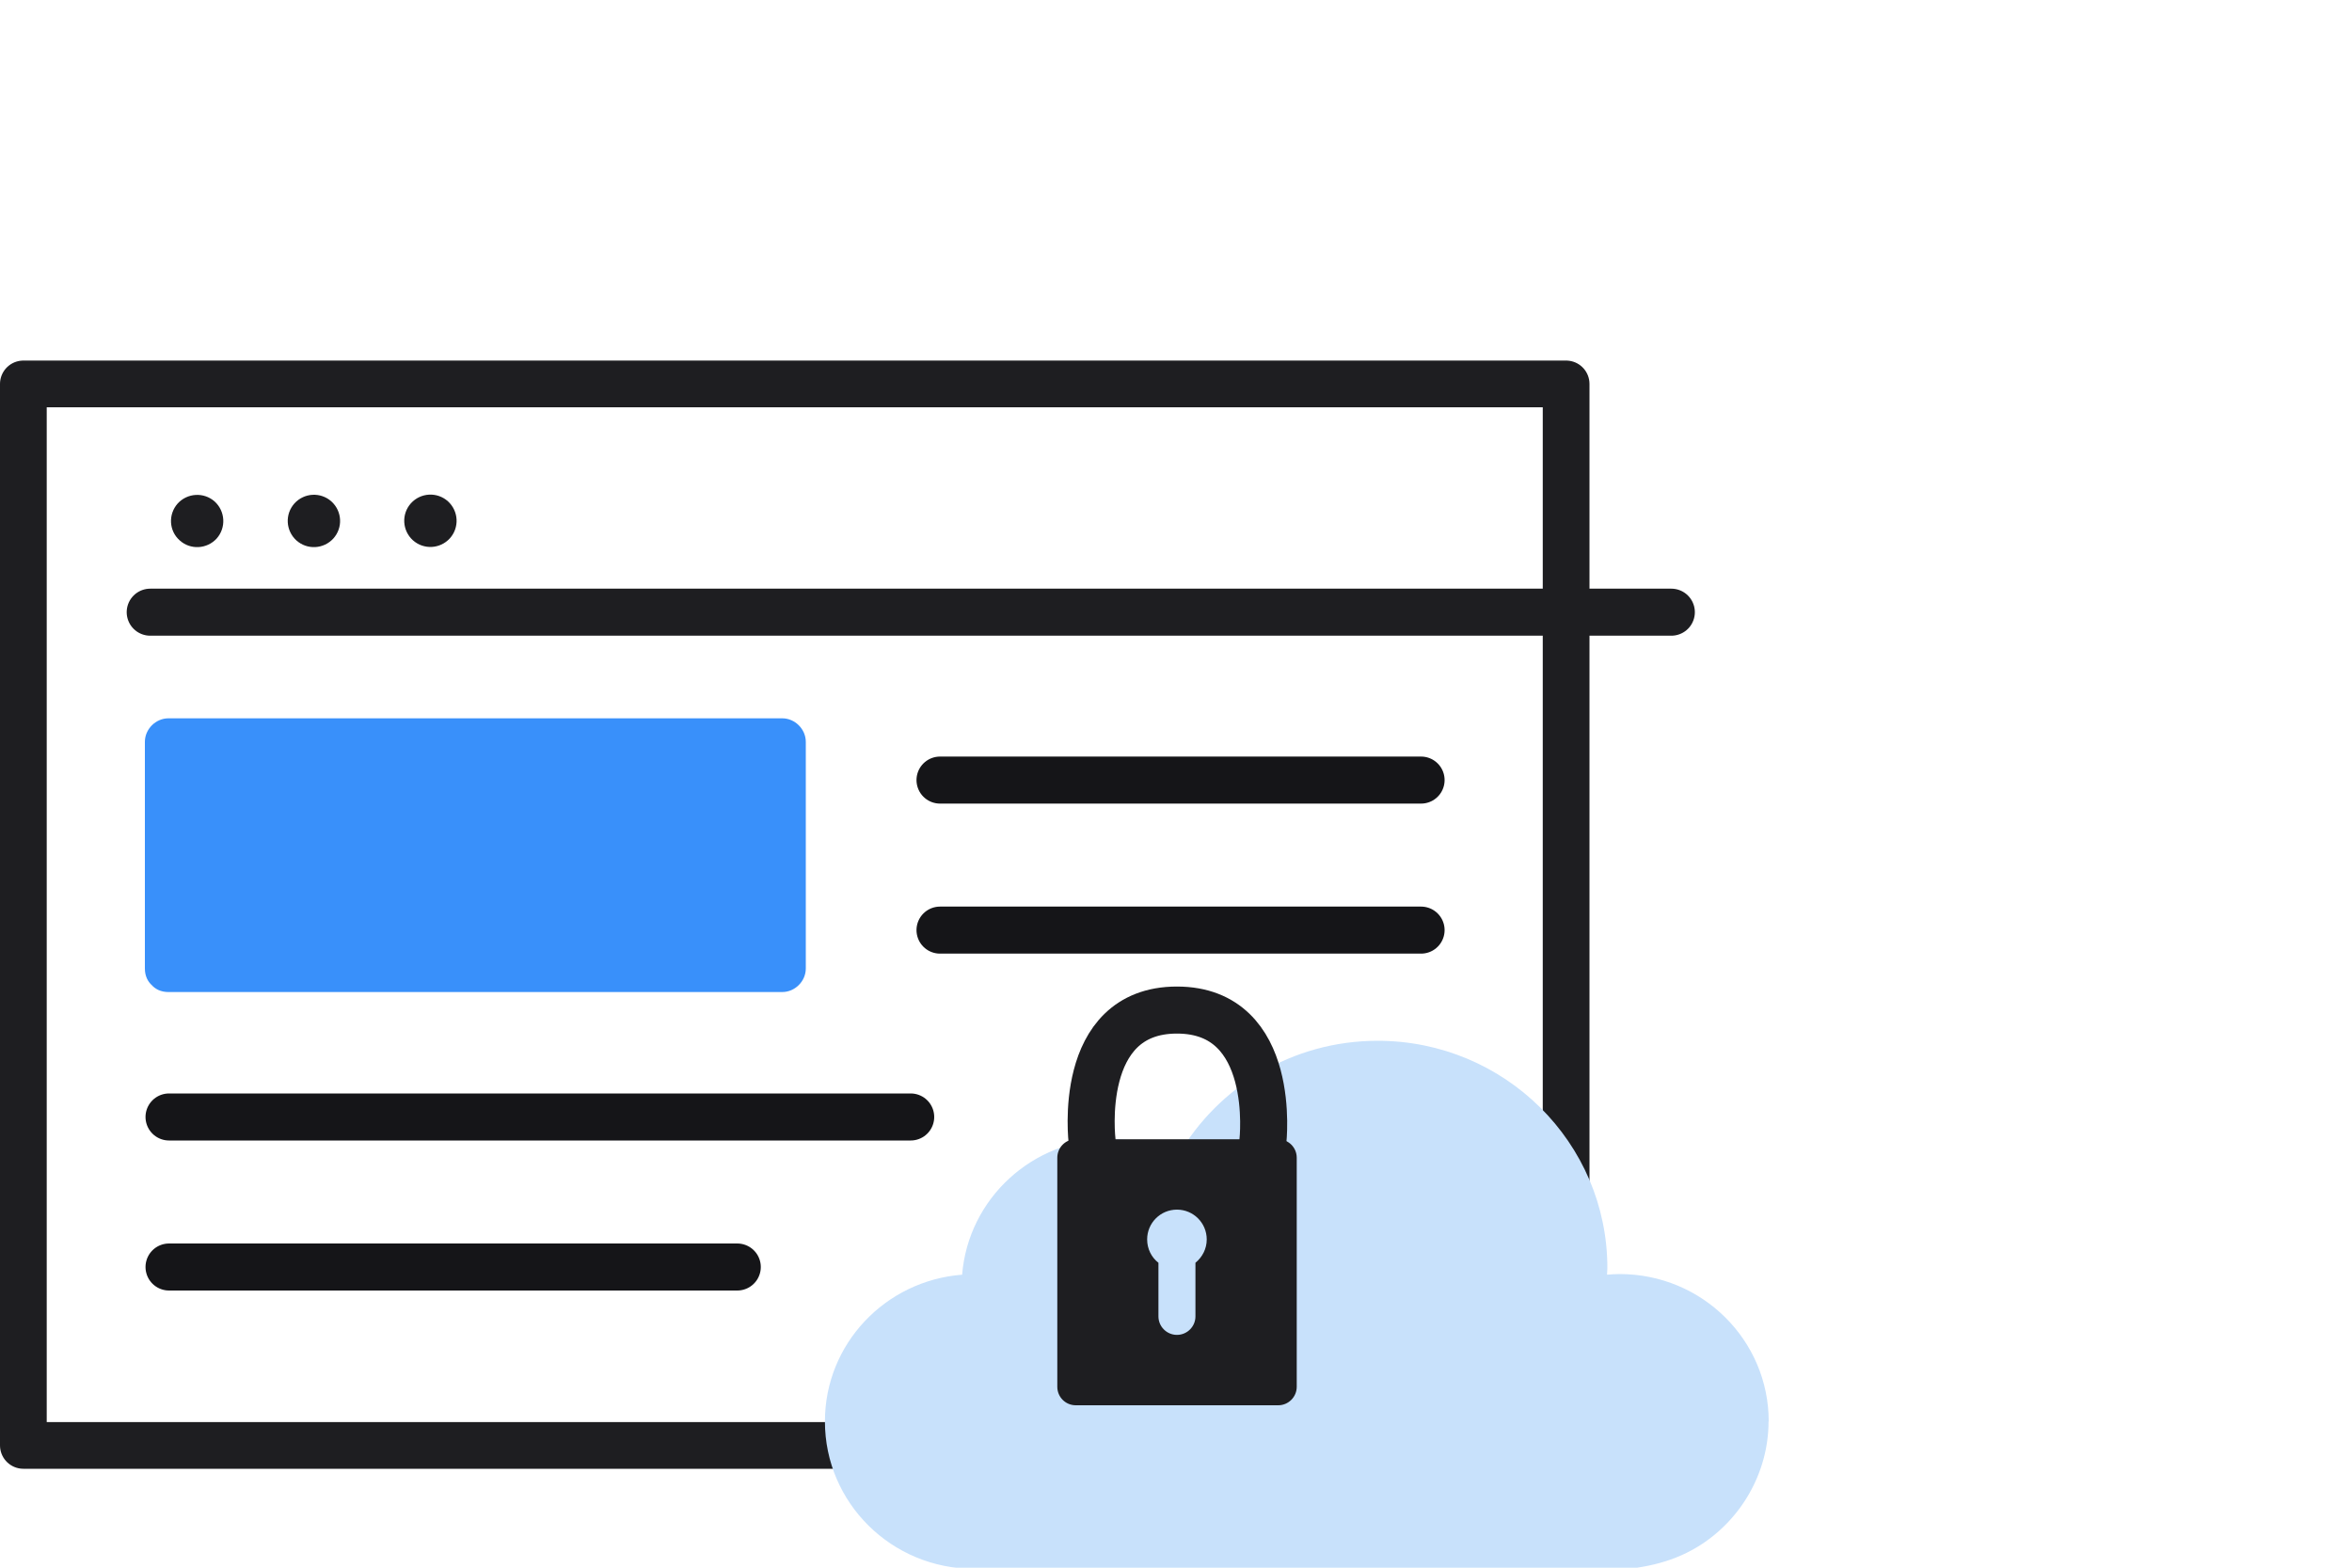 <svg width="150" height="100" viewBox="0 0 150 100" fill="none" xmlns="http://www.w3.org/2000/svg">
<g clip-path="url(#clip0_905_9912)">
<g clip-path="url(#clip1_905_9912)">
<path d="M28.69 34.34C29.31 33.65 29.25 32.6 28.57 31.98C27.88 31.36 26.83 31.42 26.21 32.1C25.59 32.79 25.65 33.84 26.33 34.46C27.02 35.08 28.07 35.02 28.69 34.34Z" fill="#1E1E21"/>
<path d="M21.26 34.35C21.88 33.66 21.82 32.61 21.14 31.99C20.45 31.37 19.4 31.43 18.78 32.11C18.16 32.8 18.22 33.85 18.9 34.47C19.59 35.09 20.64 35.03 21.26 34.35Z" fill="#1E1E21"/>
<path d="M13.82 34.35C14.43 33.66 14.37 32.61 13.69 31.99C13 31.38 11.95 31.44 11.33 32.12C10.72 32.81 10.77 33.86 11.46 34.47C12.14 35.09 13.2 35.03 13.82 34.35Z" fill="#1E1E21"/>
<path d="M9.58 39.05H106.59" stroke="#1E1E21" stroke-width="3" stroke-linecap="round" stroke-linejoin="round"/>
<path d="M99.88 24.49H1.49V92.2H99.88V24.49Z" stroke="#1E1E21" stroke-width="2.98" stroke-linecap="round" stroke-linejoin="round"/>
<path d="M112.8 90.67C112.8 85.48 108.55 81.27 103.3 81.27C103.03 81.27 102.75 81.29 102.49 81.31C102.49 81.17 102.51 81.02 102.51 80.88C102.51 72.88 95.95 66.39 87.86 66.39C82.42 66.39 77.68 69.33 75.15 73.69C73.85 73.03 72.39 72.66 70.83 72.66C65.84 72.66 61.75 76.47 61.36 81.31C56.46 81.69 52.61 85.73 52.61 90.67C52.61 95.86 56.86 100.07 62.11 100.07H96.6C100.51 100.07 104.74 100.79 108.23 98.69C111.02 97.01 112.79 93.94 112.79 90.67H112.8Z" fill="#C8E1FB"/>
<path d="M76.24 80.55V83.97C76.24 84.62 75.71 85.15 75.06 85.15C74.41 85.15 73.88 84.62 73.88 83.97V80.55C73.44 80.21 73.16 79.67 73.16 79.06C73.16 78.01 74.01 77.16 75.06 77.16C76.11 77.16 76.96 78.01 76.96 79.06C76.96 79.66 76.68 80.19 76.24 80.55ZM81.53 72.67H68.6C67.95 72.67 67.43 73.2 67.43 73.85V88.46C67.43 89.11 67.95 89.64 68.61 89.64H81.52C82.17 89.64 82.7 89.11 82.7 88.46V73.85C82.7 73.2 82.18 72.68 81.53 72.67Z" fill="#1E1E21"/>
<path d="M69.65 72.8C69.65 72.8 68.61 64.43 75.06 64.43C81.51 64.43 80.54 72.81 80.54 72.81" stroke="#1E1E21" stroke-width="3" stroke-linecap="round" stroke-linejoin="round"/>
<path d="M49.89 47.31H10.74V61.77H49.89V47.31Z" fill="#3990FA"/>
<path d="M10.74 63.28H49.89C50.7 63.28 51.39 62.59 51.39 61.78V47.32C51.39 46.51 50.7 45.82 49.89 45.82H10.74C9.93 45.82 9.24 46.51 9.24 47.32V61.78C9.24 63.71 12.24 63.71 12.24 61.78V47.32L10.74 48.82H49.89L48.39 47.32V61.78L49.89 60.28H10.74C8.81 60.28 8.81 63.28 10.74 63.28Z" fill="#3990FA"/>
<path d="M59.95 49.76H90.63" stroke="#151518" stroke-width="3" stroke-linecap="round" stroke-linejoin="round"/>
<path d="M59.95 59.33H90.63" stroke="#151518" stroke-width="3" stroke-linecap="round" stroke-linejoin="round"/>
<path d="M10.78 71.25H58.08" stroke="#151518" stroke-width="3" stroke-linecap="round" stroke-linejoin="round"/>
<path d="M10.78 80.82H47.02" stroke="#151518" stroke-width="3" stroke-linecap="round" stroke-linejoin="round"/>
</g>
</g>
<defs>
<clipPath id="clip0_905_9912">
<rect width="150" height="100" fill="white"/>
</clipPath>
<clipPath id="clip1_905_9912">
<rect width="112.8" height="77.19" fill="white" transform="translate(0 23)"/>
</clipPath>
</defs>
</svg>
